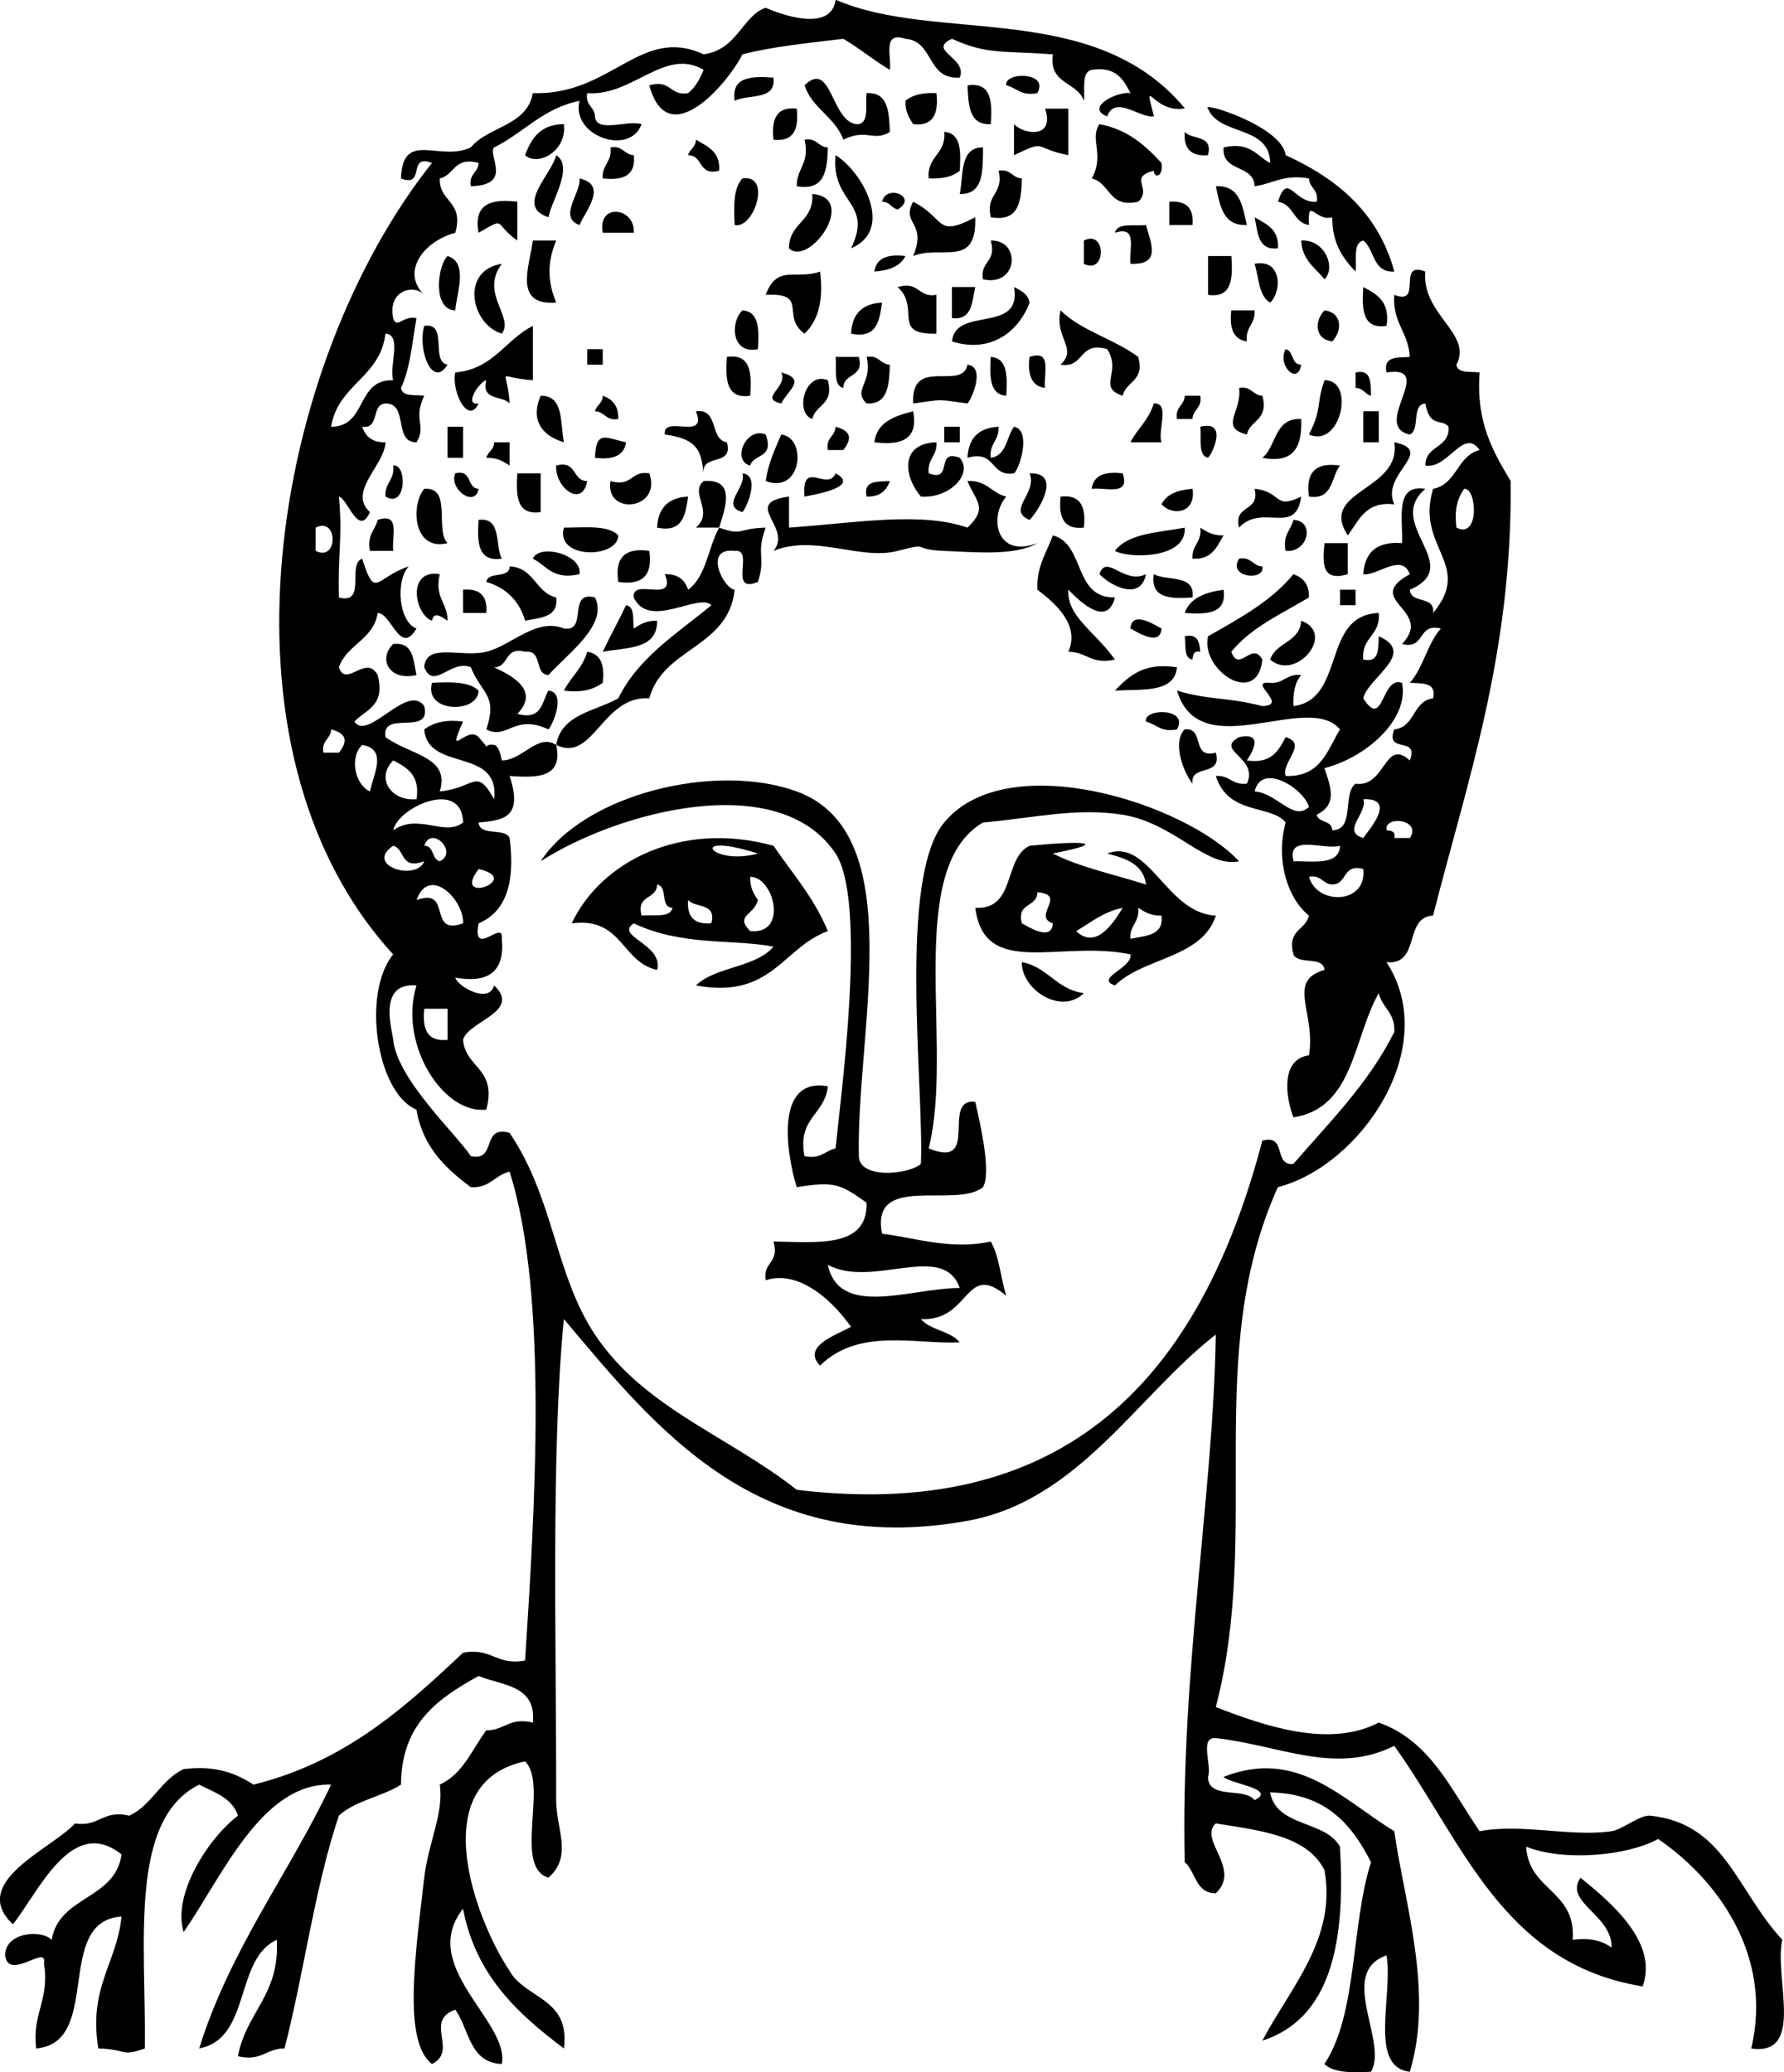 <?xml version="1.0"?>
<svg xmlns:rdf="http://www.w3.org/1999/02/22-rdf-syntax-ns#" xmlns="http://www.w3.org/2000/svg" xmlns:cc="http://web.resource.org/cc/" xmlns:xlink="http://www.w3.org/1999/xlink" xmlns:dc="http://purl.org/dc/elements/1.1/" xmlns:svg="http://www.w3.org/2000/svg" id="Layer_1" xml:space="preserve" viewBox="0 0 207.834 241.446" version="1.1" x="0px" y="0px" enable-background="new 0 0 207.834 241.446">
<path clip-rule="evenodd" d="m90.108 9.04c0.333 2.744-2.944 1.876-4.52 2.711-0.413-2.822 1.932-2.889 4.52-2.711z" fill-rule="evenodd"/>
<path clip-rule="evenodd" d="m93.725 9.945c3.245-3.186 3.099 4.69 6.329 4.52 1.226-0.279 0.75-2.264 0.903-3.617 2.543-0.132 2.608 2.215 2.714 4.52-1.909 1.202-2.672-0.446-5.425 0.905-0.948-2.658-3.626-3.597-4.51-6.328z" fill-rule="evenodd"/>
<path clip-rule="evenodd" d="m117.23 9.945c-0.289-1.597 5.064-1.614 3.615 0.903-1.88 0.384-2.39-0.619-3.61-0.903z" fill-rule="evenodd"/>
<path clip-rule="evenodd" d="m112.71 9.945c2.824-0.414 2.891 1.931 2.713 4.52-2.54 0.131-2.6-2.215-2.71-4.52z" fill-rule="evenodd"/>
<path clip-rule="evenodd" d="m109.1 10.848c0.253 2.364-0.331 3.889-2.714 3.617-0.478-0.728-0.942-1.468-0.902-2.713 0.79-0.702 2.03-0.972 3.61-0.904z" fill-rule="evenodd"/>
<path clip-rule="evenodd" d="m92.82 12.657c0.255 2.364-0.329 3.889-2.711 3.617-0.255-2.366 0.33-3.889 2.711-3.617z" fill-rule="evenodd"/>
<path clip-rule="evenodd" d="m121.75 12.657h2.711v5.425c-4.246-0.841-2.407-1.878-6.328 0v-3.617c1.15 1.223 4.78 1.739 3.62-1.808z" fill-rule="evenodd"/>
<path clip-rule="evenodd" d="m65.698 14.465c0.365 3.188-3.065 4.966-4.52 3.617 0.72-1.992 1.814-3.611 4.52-3.617z" fill-rule="evenodd"/>
<path clip-rule="evenodd" d="m128.08 14.465c3.305 0.612 5.344 2.493 7.233 4.52 0.253 1.616-0.856 1.856-0.905 0.903-3.044 0.818-0.105 2.024-1.809 3.617-3.497 0.786-3.216-2.207-5.423-2.711 1.57-2.691-0.29-4.588 0.91-6.329z" fill-rule="evenodd"/>
<path clip-rule="evenodd" d="m111.81 19.888c-0.806 0.703-2.041 0.973-3.617 0.905-0.236-2.647 2.045-2.778 1.809-5.425 1.98 0.134 1.94 2.279 1.81 4.52z" fill-rule="evenodd"/>
<path clip-rule="evenodd" d="m138.02 15.368c0.843 0.966 3.336 0.282 2.712 2.714-1.96 0.162-2.87-0.741-2.71-2.714z" fill-rule="evenodd"/>
<path clip-rule="evenodd" d="m81.068 16.273c1.323 0.786 2.865 1.353 2.712 3.615-2.466 0.66-1.82-1.795-3.617-1.806 0.172-0.733 0.907-0.901 0.905-1.809z" fill-rule="evenodd"/>
<path clip-rule="evenodd" d="m93.725 16.273c1.461-0.255 1.557 0.854 2.711 0.903-0.064 2.649-0.327 5.098-3.617 4.52-0.018-2.129 1.56-2.66 0.906-5.423z" fill-rule="evenodd"/>
<path clip-rule="evenodd" d="m71.124 17.177c1.458-0.255 1.555 0.854 2.711 0.905 0.272 2.381-1.253 2.966-3.617 2.711-0.115-1.621 1.108-1.906 0.906-3.616z" fill-rule="evenodd"/>
<path clip-rule="evenodd" d="m114.52 17.177c-0.017 2.694 0.086 5.508-2.711 5.425 0.46-2.253-0.03-5.454 2.71-5.425z" fill-rule="evenodd"/>
<path clip-rule="evenodd" d="m64.795 18.082c2.115 1.308-0.576 5.379-0.905 7.231-3.917-1.279 0.376-4.965 0.905-7.231z" fill-rule="evenodd"/>
<path clip-rule="evenodd" d="m116.33 19.888c1.461-0.253 1.558 0.854 2.714 0.905-0.064 2.649-0.329 5.096-3.617 4.52-0.65-2.764 1.56-2.658 0.91-5.425z" fill-rule="evenodd"/>
<path clip-rule="evenodd" d="m67.507 20.793c3.337 0.726 0.75 3.721 0 5.425-2.546-0.914 0.249-3.839 0-5.425z" fill-rule="evenodd"/>
<path clip-rule="evenodd" d="m86.492 20.793c3.488-0.529 1.315 5.954-0.903 5.425-0.12-2.229-0.138-4.357 0.903-5.425z" fill-rule="evenodd"/>
<path clip-rule="evenodd" d="m141.64 21.697c2.842-0.128 3.104 2.318 3.617 4.521-2.84 0.129-3.11-2.318-3.62-4.521z" fill-rule="evenodd"/>
<path clip-rule="evenodd" d="m94.628 22.602c5.423 0.438-0.382 8.564-2.711 6.329-0.002-3.017 2.94-3.087 2.711-6.329z" fill-rule="evenodd"/>
<path clip-rule="evenodd" d="m102.76 23.505c0.485-2.129 4.278-0.552 1.809 0.905-0.73-0.172-0.9-0.907-1.81-0.905z" fill-rule="evenodd"/>
<path clip-rule="evenodd" d="m60.273 23.505v4.52c-2.848-1.969-1.157-2.848-4.52-0.903-0.631-3.343 1.431-3.995 4.52-3.617z" fill-rule="evenodd"/>
<path clip-rule="evenodd" d="m106.38 23.505c3.872 1.984 2.564 4.248 7.234 1.809 0.205 6.026-3.946 3.167-7.234 4.52 1.67-3.984-1.45-3.704 0-6.329z" fill-rule="evenodd"/>
<path clip-rule="evenodd" d="m136.22 23.505c1.973-0.164 2.876 0.741 2.711 2.713h-2.711v-2.713z" fill-rule="evenodd"/>
<path clip-rule="evenodd" d="m73.835 27.122h-3.617c-0.625-3.568 3.808-2.959 3.617 0z" fill-rule="evenodd"/>
<path clip-rule="evenodd" d="m146.16 25.313c1.323 0.786 2.865 1.353 2.712 3.617-2.38 0.276-2.33-1.888-2.71-3.617z" fill-rule="evenodd"/>
<path clip-rule="evenodd" d="m129.89 27.122c0.28-1.226 2.265-0.75 3.617-0.903 0.582 2.202 1.825 4.65-1.809 4.52-0.21-1.603 0.91-4.528-1.81-3.617z" fill-rule="evenodd"/>
<path clip-rule="evenodd" d="m62.082 28.025h2.713c-1.041 2.534-1.041 4.702 0 7.233-5.005 0.373-3.142-4.113-2.713-7.233z" fill-rule="evenodd"/>
<path clip-rule="evenodd" d="m115.42 28.025c3.553-0.092 3.213 5.421-0.905 4.522-0.37-2.179 1.65-1.965 0.9-4.522z" fill-rule="evenodd"/>
<path clip-rule="evenodd" d="m126.27 28.025c2.638-1.329 2.638 4.042 0 2.713v-2.713z" fill-rule="evenodd"/>
<path clip-rule="evenodd" d="m151.59 28.025c2.796-0.151 4.064 3.182 2.711 4.522-1.06-1.357-2.61-2.211-2.71-4.522z" fill-rule="evenodd"/>
<path clip-rule="evenodd" d="m52.137 29.833c2.526 0.729 0.984 4.648 0.905 6.33-2.629-0.017-2.138-5.109-0.905-6.33z" fill-rule="evenodd"/>
<path clip-rule="evenodd" d="m105.48 29.833c-0.596 1.215-1.934 1.684-3.617 1.808 0.22-1.588 1.56-2.059 3.62-1.808z" fill-rule="evenodd"/>
<path clip-rule="evenodd" d="m140.74 29.833h2.714c0.178 2.588 0.111 4.936-2.714 4.521v-4.521z" fill-rule="evenodd"/>
<path clip-rule="evenodd" d="m58.465 30.738c-2.602 3.447 1.468 6.187 0 8.137-3.585-1.058-4.887-7.381 0-8.137z" fill-rule="evenodd"/>
<path clip-rule="evenodd" d="m146.16 30.738c3.132-0.635 3.243 3.169 1.809 4.52-1.34-0.765-1.31-2.909-1.81-4.52z" fill-rule="evenodd"/>
<path clip-rule="evenodd" d="m95.534 31.642c0.437 3.452-0.257 5.771-1.809 7.233-2.815-2.018 0.584-4.792-4.52-4.52 1.336-3.617 3.496-1.702 6.329-2.713z" fill-rule="evenodd"/>
<path clip-rule="evenodd" d="m104.57 33.45c2.557-0.747 2.343 1.275 4.521 0.905v4.52c-5.33 0.157-1.78-2.981-4.52-5.425z" fill-rule="evenodd"/>
<path clip-rule="evenodd" d="m110.9 33.45h2.714c-0.382 1.729-0.329 3.891-2.714 3.617v-3.617z" fill-rule="evenodd"/>
<path clip-rule="evenodd" d="m118.14 33.45c0.805 0.4 1.617 0.793 1.809 1.808-1.372 3.609-4.743 5.903-9.042 4.52 0.37-4.142 8.21-0.823 7.23-6.328z" fill-rule="evenodd"/>
<path clip-rule="evenodd" d="m158.82 33.45c1.585 0.826 3.143 1.682 2.713 4.52-2.82 0.414-2.89-1.931-2.71-4.52z" fill-rule="evenodd"/>
<path clip-rule="evenodd" d="m102.76 35.258c-0.31 2.1-0.584 4.237-3.615 3.617 0.115-2.301 1.315-3.507 3.615-3.617z" fill-rule="evenodd"/>
<path clip-rule="evenodd" d="m86.492 36.164c1.977 0.132 1.942 2.277 1.809 4.52-3.13 0.632-3.243-3.171-1.809-4.52z" fill-rule="evenodd"/>
<path clip-rule="evenodd" d="m123.56 36.164c2.419 2.402 6.291 3.352 9.04 5.423 0.775 2.885-1.423 2.796-1.809 4.521-3.016-0.965-0.057-2.744-1.808-5.425-3.377-0.968-2.576 2.245-5.424 1.808 2.04-1.955-0.75-3.083 0-6.327z" fill-rule="evenodd"/>
<path clip-rule="evenodd" d="m143.45 36.164h2.711c0.115 1.621-1.106 1.907-0.902 3.615-1.59-0.218-2.06-1.556-1.81-3.615z" fill-rule="evenodd"/>
<path clip-rule="evenodd" d="m154.3 36.164c2.096 0.251 2.079 2.413 0.905 3.615-2.09-0.252-2.08-2.416-0.9-3.615z" fill-rule="evenodd"/>
<path clip-rule="evenodd" d="m49.425 37.97c2.848-0.437 0.677 4.146 2.712 4.521-1.79 2.881-3.517-1.823-2.712-4.521z" fill-rule="evenodd"/>
<path clip-rule="evenodd" d="m59.37 47.012c-0.843-0.965-3.335-0.281-2.713-2.711-0.718 0.1-2.74 2.987-0.903 2.711-1.249 2.615-3.199-1.519-2.712-3.617 4.435-0.385 5.826-3.817 9.04-5.425v6.33c-4.466-0.283-2.996-1.753-2.712 2.712z" fill-rule="evenodd"/>
<path clip-rule="evenodd" d="m68.41 40.684h1.808v1.808h-1.808v-1.808z" fill-rule="evenodd"/>
<path clip-rule="evenodd" d="m149.78 40.684c0.98 0.223 0.612 1.797 1.809 1.808-0.39 2.502-2.85 0.045-1.81-1.808z" fill-rule="evenodd"/>
<path clip-rule="evenodd" d="m84.683 41.587c2.825-0.414 2.891 1.933 2.714 4.521-2.825 0.413-2.891-1.932-2.714-4.521z" fill-rule="evenodd"/>
<path clip-rule="evenodd" d="m97.342 41.587h2.712c0.659 2.468-1.797 1.819-1.809 3.617-1.222-0.28-0.746-2.265-0.899-3.617z" fill-rule="evenodd"/>
<path clip-rule="evenodd" d="m100.96 41.587c1.461-0.253 1.557 0.854 2.714 0.905-0.106 2.306-0.17 4.65-2.714 4.52-1.69-1.608 0.73-2.298 0-5.425z" fill-rule="evenodd"/>
<path clip-rule="evenodd" d="m115.42 41.587c1.977 0.134 1.941 2.279 1.809 4.521-1.97-0.133-1.94-2.278-1.81-4.521z" fill-rule="evenodd"/>
<path clip-rule="evenodd" d="m119.94 41.587c2.719-0.911 1.603 2.014 1.809 3.617-1.59-0.218-2.06-1.556-1.81-3.617z" fill-rule="evenodd"/>
<path clip-rule="evenodd" d="m112.71 42.492c2.116 0.231 0.521 3.972 0 4.52-3.605-0.497-2.722-0.497-6.329 0-0.28-5.578 5.71-1.389 6.33-4.52z" fill-rule="evenodd"/>
<path clip-rule="evenodd" d="m91.014 43.395c3.025 0.816 0.788 2.022 0 3.617-2.708-0.595 0.863-1.933 0-3.617z" fill-rule="evenodd"/>
<path clip-rule="evenodd" d="m157.92 43.395c1.93-0.421 1.722 1.292 1.809 2.713-0.733-0.172-0.901-0.909-1.809-0.905v-1.808z" fill-rule="evenodd"/>
<path clip-rule="evenodd" d="m96.437 44.3c0.775 2.883-1.423 2.794-1.808 4.52-2.075-0.71-0.879-5.597 1.808-4.52z" fill-rule="evenodd"/>
<path clip-rule="evenodd" d="m154.3 44.3c3.623-0.076 1.928 7.966-1.808 6.328 1.59-3.14 0.79-3.433 1.81-6.328z" fill-rule="evenodd"/>
<path clip-rule="evenodd" d="m144.35 45.204c1.46-0.255 1.557 0.854 2.711 0.905 0.777 2.884-1.423 2.795-1.806 4.52-3.27-0.822-0.54-2.669-0.9-5.425z" fill-rule="evenodd"/>
<path clip-rule="evenodd" d="m62.987 46.108c2.742-0.03 2.252 3.171 2.711 5.423-2.836-0.834-3.843-2.849-2.711-5.423z" fill-rule="evenodd"/>
<path clip-rule="evenodd" d="m70.218 46.108c1.113 0.393 1.857 1.157 1.809 2.712-1.461 0.255-1.557-0.854-2.712-0.905 0.172-0.731 0.907-0.901 0.903-1.807z" fill-rule="evenodd"/>
<path clip-rule="evenodd" d="m138.02 46.108h1.809c0.255 1.459-0.854 1.555-0.905 2.712h-1.808c-0.24-1.461 0.87-1.557 0.91-2.712z" fill-rule="evenodd"/>
<path clip-rule="evenodd" d="m134.41 47.012c1.961-0.153 0.41 3.207 0.905 4.52h-3.617c0.81-1.599 2.18-2.64 2.71-4.52z" fill-rule="evenodd"/>
<path clip-rule="evenodd" d="m81.068 47.915c2.751-0.34 1.535 3.288 3.615 3.617 0.796 2.904-2.979 1.24-2.711 3.617-0.296-2.428-0.531-4.006-4.52-4.52-0.289-2.399 5.064 0.844 3.616-2.714z" fill-rule="evenodd"/>
<path clip-rule="evenodd" d="m106.38 47.915c0.632 3.345-1.43 3.995-4.52 3.617 0.31-2.4 2.38-3.052 4.52-3.617z" fill-rule="evenodd"/>
<path clip-rule="evenodd" d="m158.82 47.915h1.809v3.617h-1.809v-3.617z" fill-rule="evenodd"/>
<path clip-rule="evenodd" d="m151.59 48.82c0.119 3.133-0.778 5.248-4.522 4.52 1.67-1.34 1.35-4.673 4.52-4.52z" fill-rule="evenodd"/>
<path clip-rule="evenodd" d="m52.137 49.724h1.808v3.617h-1.808v-3.617z" fill-rule="evenodd"/>
<path clip-rule="evenodd" d="m97.342 49.724c1.878 0.506 1.914 1.411 0.903 2.713h-1.809c-0.254-1.461 0.855-1.557 0.906-2.713z" fill-rule="evenodd"/>
<path clip-rule="evenodd" d="m110 49.724h1.809v1.808h-1.809v-1.808z" fill-rule="evenodd"/>
<path clip-rule="evenodd" d="m139.83 49.724c3.158-0.809 1.544 2.949 0.903 3.617-1.22-0.28-0.74-2.265-0.9-3.617z" fill-rule="evenodd"/>
<path clip-rule="evenodd" d="m72.932 51.532c-0.219 1.591-1.557 2.062-3.617 1.809 0.11-3.349 1.315-2.276 3.617-1.809z" fill-rule="evenodd"/>
<path clip-rule="evenodd" d="m89.205 50.628c1.036 2.844-1.421 2.196-1.808 3.617-2.2-0.568-0.48-4.569 1.808-3.617z" fill-rule="evenodd"/>
<path clip-rule="evenodd" d="m91.014 50.628c3.04 0.355 2.422 7.003-1.809 5.423 0.297-2.112 1.087-3.733 1.809-5.423z" fill-rule="evenodd"/>
<path clip-rule="evenodd" d="m57.562 51.532h1.809v2.713c-0.728-0.48-1.468-0.945-2.713-0.905 0.171-0.731 0.907-0.901 0.904-1.808z" fill-rule="evenodd"/>
<path clip-rule="evenodd" d="m109.1 51.532c0.113 1.622-1.107 1.907-0.905 3.617 2.926 1.117 0.691-2.925 3.617-1.808 1.631 1.895-1.243 4.769-4.521 4.52-1.97-2.274-2.54-6.193 1.8-6.329z" fill-rule="evenodd"/>
<path clip-rule="evenodd" d="m162.44 51.532c4.923 1.051-1.678 3.671 0 7.233-3.404-0.391-4.117 1.909-5.425 3.617-3.46-5.293 6.27-5.149 5.42-10.85z" fill-rule="evenodd"/>
<path clip-rule="evenodd" d="m45.808 54.245c1.597-0.289 1.614 5.064-0.903 3.615-0.115-1.621 1.105-1.906 0.903-3.615z" fill-rule="evenodd"/>
<path clip-rule="evenodd" d="m64.795 54.245c2.466-0.659 1.82 1.795 3.615 1.807-0.561 3.175-3.777 0.806-3.615-1.807z" fill-rule="evenodd"/>
<path clip-rule="evenodd" d="m156.11 54.245c-1.067 1.342-0.782 4.038-3.616 3.615-0.42-2.829 0.79-4.034 3.62-3.615z" fill-rule="evenodd"/>
<path clip-rule="evenodd" d="m53.042 55.148c2.003-0.499 1.287 1.727 2.712 1.809-0.367 2.251-3.506 0.053-2.712-1.809z" fill-rule="evenodd"/>
<path clip-rule="evenodd" d="m60.273 55.148h2.713v4.52c-2.824 0.415-2.89-1.931-2.713-4.52z" fill-rule="evenodd"/>
<path clip-rule="evenodd" d="m75.644 55.148c1.519 4.292-5.204 4.985-4.52 0.903 2.554 0.749 2.341-1.273 4.52-0.903z" fill-rule="evenodd"/>
<path clip-rule="evenodd" d="m86.492 55.148c2.116 0.232 0.521 3.972 0 4.52-2.65-0.765 0.54-2.91 0-4.52z" fill-rule="evenodd"/>
<path clip-rule="evenodd" d="m97.342 55.148c2.914 1.55-2.266 2.453-3.617 2.712-0.382-4.482 2.708-0.51 3.617-2.712z" fill-rule="evenodd"/>
<path clip-rule="evenodd" d="m119.94 55.148c4.002-0.115 0.807 4.707 0 5.425-2.74-1.114 0.98-3.11 0-5.425z" fill-rule="evenodd"/>
<path clip-rule="evenodd" d="m130.79 55.148c0.913 2.719-2.014 1.603-3.614 1.809 0.21-1.591 1.55-2.061 3.61-1.809z" fill-rule="evenodd"/>
<path clip-rule="evenodd" d="m83.78 61.477h-2.712c2.2-1.901-0.801-4.02 0.903-5.425 3.884-0.31 2.448 3.295 1.809 5.425z" fill-rule="evenodd"/>
<path clip-rule="evenodd" d="m103.67 56.052c-0.395 1.113-1.157 1.857-2.714 1.809-0.42-1.93 1.29-1.722 2.71-1.809z" fill-rule="evenodd"/>
<path clip-rule="evenodd" d="m49.425 56.957c3.286-0.272 1.208 4.82 2.712 6.328-4.022 0.994-4.309-4.465-2.712-6.328z" fill-rule="evenodd"/>
<path clip-rule="evenodd" d="m138.93 56.957c0.424 2.815-2.272 3.231-3.614 1.808 0.59-1.213 1.92-1.683 3.61-1.808z" fill-rule="evenodd"/>
<path clip-rule="evenodd" d="m144.35 61.477c-0.673-2.784 2.48-1.737 1.808-4.52 3.201 0.302 2.223 2.486 5.426 0.903-0.62 4.658-4.54 0.72-7.24 3.617z" fill-rule="evenodd"/>
<path clip-rule="evenodd" d="m80.164 57.86c-0.312 2.099-0.584 4.238-3.617 3.617 0.111-2.3 1.317-3.505 3.617-3.617z" fill-rule="evenodd"/>
<path clip-rule="evenodd" d="m123.56 57.86c2.381-0.272 2.967 1.252 2.712 3.617-2.38 0.272-2.97-1.251-2.71-3.617z" fill-rule="evenodd"/>
<path clip-rule="evenodd" d="m44 60.574c2.719-0.913 1.602 2.014 1.808 3.615h-2.711c-0.384-1.89 0.619-2.393 0.903-3.615z" fill-rule="evenodd"/>
<path clip-rule="evenodd" d="m55.753 60.574c2.744-0.333 1.876 2.944 2.711 4.52-2.822 0.413-2.888-1.931-2.711-4.52z" fill-rule="evenodd"/>
<path clip-rule="evenodd" d="m150.68 60.574c2.568 0.107 1.738 3.855-0.903 3.615-0.38-1.89 0.62-2.393 0.9-3.615z" fill-rule="evenodd"/>
<path clip-rule="evenodd" d="m65.698 61.477c2.402 0.009 5.163-0.342 6.329 0.905-0.042 2.727-7.385 2.802-6.329-0.905z" fill-rule="evenodd"/>
<path clip-rule="evenodd" d="m138.02 61.477c0.228 3.713-6.6 3.588-8.137 2.711 1.55-2.069 5.1-2.137 8.14-2.711z" fill-rule="evenodd"/>
<path clip-rule="evenodd" d="m139.83 61.477c0.728 0.478 1.469 0.943 2.712 0.905-0.786 1.323-1.354 2.865-3.617 2.712-0.1-1.622 1.12-1.907 0.91-3.617z" fill-rule="evenodd"/>
<path clip-rule="evenodd" d="m124.46 68.71c-0.194 3.135 3.169 4.92 5.425 8.137-2.762 0.652-3.295-0.924-5.425-0.905 1.342-2.95-1.247-5.48-3.616-7.231-0.091-2.804 1.105-4.32 1.808-6.329 3.815 1.005 2.332 7.311 7.233 7.231-0.91 3.6-4.17 0.39-5.42-0.903z" fill-rule="evenodd"/>
<path clip-rule="evenodd" d="m154.3 63.285h2.712v3.617c-3.02 0.907-2.96-1.255-2.71-3.617z" fill-rule="evenodd"/>
<path clip-rule="evenodd" d="m62.082 65.094c0.701-1.792 5.828-0.488 5.425 1.808-3.128 0.716-3.818-1.006-5.425-1.808z" fill-rule="evenodd"/>
<path clip-rule="evenodd" d="m75.644 64.188c0.419 2.831-0.786 4.036-3.617 3.617-0.42-2.83 0.786-4.036 3.617-3.617z" fill-rule="evenodd"/>
<path clip-rule="evenodd" d="m144.35 65.094c1.46-0.255 1.557 0.854 2.711 0.903 0.36 1.755-4.11 1.321-2.71-0.903z" fill-rule="evenodd"/>
<path clip-rule="evenodd" d="m59.37 65.997c2.885 0.128 2.989 3.038 5.425 3.616 0.274 2.385-1.888 2.332-3.617 2.712-0.689-2.324-2.196-3.83-4.521-4.52 0.205-1.302 2.7-0.315 2.713-1.808z" fill-rule="evenodd"/>
<path clip-rule="evenodd" d="m128.08 66.902c0.831-2.464 2.826 1.262 5.425 0-0.63 3.25-4.24 1.272-5.42 0z" fill-rule="evenodd"/>
<path clip-rule="evenodd" d="m51.233 66.902c-0.654 2.763 0.924 3.295 0.903 5.423-0.805-0.556-1.618-1.092-1.809 0-2.036-0.72-2.981-6.06 0.906-5.423z" fill-rule="evenodd"/>
<path clip-rule="evenodd" d="m138.93 69.613c-2.589 0.178-4.934 0.114-4.52-2.711 1.57 0.835 4.85-0.03 4.52 2.711z" fill-rule="evenodd"/>
<path clip-rule="evenodd" d="m150.68 66.902c1.113 0.395 1.857 1.157 1.809 2.711-3.205 1.918-6.756 3.492-9.04 6.329 0.888 2.534 2.411-1.312 3.614 0.905-0.562 5.618-7.233 1.289-6.328-2.713 3.66-2.072 7.37-4.092 9.95-7.232z" fill-rule="evenodd"/>
<path clip-rule="evenodd" d="m53.945 68.71c1.973-0.165 2.876 0.739 2.712 2.711h-2.712v-2.711z" fill-rule="evenodd"/>
<path clip-rule="evenodd" d="m142.54 68.71c0.414 2.825-1.932 2.889-4.521 2.711 0.63-1.785 2.42-2.408 4.52-2.711z" fill-rule="evenodd"/>
<path clip-rule="evenodd" d="m156.11 68.71h1.809v1.808h-1.809v-1.808z" fill-rule="evenodd"/>
<path clip-rule="evenodd" d="m54.85 77.75c-2.317-0.98-4.31 2.748-5.425 0 0.189-2.935 4.314-1.096 7.232-1.808 2.887-0.705 5.829-4.023 9.042-2.711 2.857 0.446 0.334-4.486 3.617-3.617 1.589 3.213-3.303 6.642-5.425 9.042-1.708-0.1-0.627-2.989-2.712-2.713-2.468-0.658-1.819 1.797-3.617 1.808 1.914 0.909 5.416 2.614 2.712 5.425 2.898 0.788 2.829-1.391 3.617-2.711 2.116 0.23 0.521 3.972 0 4.52-4.02-1.882-4.785 1.294-7.233 0 1.329-4.054-0.5-4.039-1.808-7.235z" fill-rule="evenodd"/>
<path clip-rule="evenodd" d="m72.932 70.519c1.058 0.146 0.762 1.648 0.903 2.712 0.728-0.479 1.468-0.943 2.712-0.905 0.07 3.386-3.545 3.086-6.329 3.617 0.866-1.847 1.848-3.578 2.714-5.424z" fill-rule="evenodd"/>
<path clip-rule="evenodd" d="m131.7 73.23c0.137-2.249 3.062-0.265 3.617 0-0.14 2.249-3.07 0.265-3.62 0z" fill-rule="evenodd"/>
<path clip-rule="evenodd" d="m151.59 72.325c4.119 1.483-0.633 7.143-3.617 4.522 0.67-2.046 3.45-1.978 3.62-4.522z" fill-rule="evenodd"/>
<path clip-rule="evenodd" d="m138.02 74.134c1.539-0.333 1.707 0.707 1.809 1.808-0.769-0.167-0.852 0.354-0.905 0.905-1.05-0.145-0.75-1.648-0.9-2.713z" fill-rule="evenodd"/>
<path clip-rule="evenodd" d="m45.808 75.039c2.385-0.276 2.332 1.888 2.712 3.617-3.235 0.738-4.488-1.926-2.712-3.617z" fill-rule="evenodd"/>
<path clip-rule="evenodd" d="m68.41 75.942c1.591 0.219 2.062 1.557 1.808 3.617-1.049 0.76-2.422 1.192-4.52 0.905 0.813-1.599 2.183-2.64 2.712-4.522z" fill-rule="evenodd"/>
<path clip-rule="evenodd" d="m137.12 77.75c-0.282 3.033-4.095 2.534-7.232 2.714 1.63-1.682 3.31-3.315 7.23-2.714z" fill-rule="evenodd"/>
<path clip-rule="evenodd" d="m55.753 80.464c-0.04 2.719-6.417 2.625-5.425-0.905 2.23-0.12 4.358-0.137 5.425 0.905z" fill-rule="evenodd"/>
<path clip-rule="evenodd" d="m133.5 84.079c-0.289-1.595 5.064-1.614 3.615 0.905-1.89 0.381-2.39-0.62-3.62-0.905z" fill-rule="evenodd"/>
<path clip-rule="evenodd" d="m138.02 84.984c2.378-0.269 0.711 3.507 3.617 2.711 0.796 2.904-2.979 1.24-2.714 3.617-1.16-1.487-2.34-4.905-0.91-6.328z" fill-rule="evenodd"/>
<path clip-rule="evenodd" d="m100.05 134.71c0.072 2.751 5.911 2.118 7.233 0.903 0.376-9.023-2.698-33.253 2.712-39.78 7.385-8.91 28.084-2.226 34.355 4.52-3.854 0.814-7.512-4.454-13.562-5.423-5.435-0.873-10.562 0.419-16.273 0.903-9.291 5.476-3.315 26.217-6.328 37.972 6.14 2.522 1.348-5.884 5.426-5.425 0.661 2.827 1.872 8.316 0.902 9.945-3.151 2.575-13.176-1.726-11.753 5.425 3.562 0.395 7.975 1.95 12.658 0.903 1.002 1.712 1.153 4.272 1.809 6.33-4.849-4.108-4.144 2.999-9.945 2.712 1.105 1.306 3.451 1.371 4.521 2.711-5.072 0.259-11.753-1.763-16.273 2.714-2.13-2.235 1.778-3.535 3.617-4.521-2.819-3.949-6.614-6.546-9.945-5.424-0.37-2.179 1.652-1.965 0.903-4.521 5.221 0.098 11.001 0.756 10.848-4.521-3.014-2.12-3.624-2.535-8.137-1.808-1.122-3.593-2.721-12.89 3.617-11.752-0.3 3.314-3.583 3.648-2.711 8.137 1.89 0.382 2.394-0.62 3.617-0.905 0.61-6.112 3.702-28.784 0-34.355-6.589-9.913-25.334-4.905-34.355 0.903 5.157-7.878 20.455-11.564 29.833-8.137 13.276 4.855 6.913 27.947 7.236 42.497zm11.76 15.37c-1.928-5.499-10.165 0.121-15.371-2.712 1.358 6.31 9.841 2.66 15.371 2.71z" fill-rule="evenodd"/>
<path clip-rule="evenodd" d="m119.04 112.1c3.05 0.565 4.022 3.208 7.231 3.617-2.69 2.63-7.31-0.47-7.23-3.62z" fill-rule="evenodd"/>
<path clip-rule="evenodd" d="m134.41 13.56c-1.584 0.25-4.511-2.545-5.425 0-2.642-1.009 1.15-2.938 2.713-2.712-0.825-1.585-1.682-3.14-4.52-2.711-1.229 0.28-0.75 2.262-0.905 3.615-0.758-2.256-4.125-1.903-3.617-5.423-6.088-0.444-7.613 0.055-11.753-1.808-2.987 1.355 1.88 2.211 0.905 4.52-3.88 0.263-2.973-4.261-6.328-4.52-2.72-0.911-1.603 2.014-1.809 3.617-1.899-1.115-3.526-2.504-5.425-3.617-4.029 0.491-8.152 0.888-11.753 1.808-1.655 3.33-8.687 11.627-10.848 3.617 2.555-0.749 2.341 1.273 4.52 0.903 0.844-0.663 1.37-1.644 1.808-2.711-4.516-2.678-8.297 3.131-13.562 2.711-0.255 1.461 0.854 1.557 0.905 2.712 0.112 1.997 3.834 0.383 5.423 0.905-1.321 3.751-8.224 1.423-7.231-2.713-4.263 0.862-6.514 3.734-9.945 5.425-0.824 0.854 2.298 4.399-2.711 4.52-0.255-1.459 0.854-1.557 0.903-2.712-2.884-0.774-2.797 1.423-4.52 1.809-0.095 2.806 2.844 2.579 1.808 6.328-3.779 1.013-6.341 4.618-3.617 7.233-1.251-1.334-4.301-0.468-3.617 2.712 0.395 1.341 1.157-0.357 2.712 0-0.499 2.815-0.737 5.892-1.807 8.137 0.146 1.06 1.648 0.763 2.711 0.905-1.351 2.751 0.297 3.515-0.905 5.423-2.74 0.028-0.875-4.548-3.615-4.52-1.708 0.1-0.627 2.989-2.713 2.712 0.395 1.113 1.158 1.857 2.713 1.808-0.085 2.68-4.44 5.737-1.808 8.137-1.347 2.98-2.553-1.536-3.617-1.808 0.455 4.837-0.144 6.494 0 11.753 3.276 0.866 0.918-3.902 2.711-4.52 1.555 4.869 1.5 2.19 5.425 0.903-1.57 1.678-1.166 6.479 0.903 7.233-1.899 3.267-2.916-1.801-4.52-1.809-0.488 3.129-3.592 3.64-4.52 6.328 0.822 2.474 3.167-1.604 4.52 0.905 0.928 3.64-1.408 4.016-2.712 5.423 1.548 2.362 6.192-4.565 8.137-1.807 0.879 3.59-5.053 0.371-4.52 3.615 2.956 2.141 7.574 2.264 6.329 6.329 4.144-0.399 4.214-2.882 6.328 0.905 0.707-6.132-7.732-3.118-8.137-8.137 1.049-0.76 2.424-1.192 4.52-0.905-2.097 4.69 0.493 0.344 1.809 1.808 1.769 1.971 0.209 0.677 1.808 0.905 0.629 0.089 0.901 1.809 0.903 1.809 2.428-0.002 4.151-3.19 6.33-1.809 0.828 3.842-2.167 3.86-5.425 3.617 1.572 4.822-0.622 5.167-3.617 5.423 0.136 1.672 3.061 0.556 3.617 1.809 0.68 5.202-0.429 8.613-3.617 9.945-0.796 4.212 2.98-0.61 2.711 1.808 0.354 3.668-1.402 5.227-5.423 4.52 0.293 1.042 3.944 3.112 4.52 0.905 3.269 3.037-3.018 4.163-3.617 6.329 0.271 3.345 3.979 3.252 2.712 8.137-4.991 0.614-10.261-7.621-8.137-14.465-4.584-0.393-2.825 5.187-2.712 6.329 0.463 4.646 7.434 11.067 9.042 13.562 3.087 0.679 1.147-3.674 4.52-2.714 5.194 7.689 5.27 16.476 9.945 23.507 5.684 8.549 15.563 11.816 23.505 18.082 33.331 4.034 47.583-15.425 54.245-40.684 2.906-0.795 1.24 2.98 3.617 2.712 4.186-4.856 8.741-9.341 11.753-15.37 0.141-2.249-1.419-2.799-1.808-4.52-2.979 5.159-2.874 13.399-9.945 14.465-0.913-2.366-1.516-6.762 1.809-7.232 0.845-4.932-2.68-8.658 1.808-9.944-0.136-1.672-3.061-0.556-3.616-1.809-0.774-2.885 1.423-2.797 1.809-4.52-2.555-2.048-3.896-6.593-2.712-10.85-1.728-2.143-6.659-0.775-8.137-5.423 1.621-0.115 1.906 1.105 3.617 0.903 1.443-3.056-3.838-3.857-0.905-5.425 3.008-0.622 1.457 1.869 0.905 2.714 2.838 0.429 3.693-1.128 4.52-2.714 2.649 0.768-0.54 2.912 0 4.522 4.074 0.157 4.854-2.982 6.328-5.425-3.77-4.516-16.341 4.363-18.986-4.52 3.773 1.143 5.688 0.708 9.944 1.808 3.203-0.102-1.92-2.989 0.905-2.713 1.621 0.115 1.907-1.107 3.617-0.903-0.703 0.803-0.974 2.041-0.905 3.617 6.136-0.797 3.236-10.627 9.945-10.85 0.236 2.647-2.045 2.778-1.809 5.425 1.929 0.421 1.724-1.292 1.809-2.713 4.512 1.963-1.272 4.809-1.809 7.233 2.405 3.77 2.067-2.651 4.521-1.809 0.841 4.242-4.104 8.664-9.042 9.945 0.836 2.453 1.437 4.261-0.902 5.425 0.223 0.981 1.797 0.612 1.808 1.809 2.693-0.019 1.158-4.265 2.712-5.425 3.522 0.493 3.359-5.414 6.328-2.711 1.117-2.927-2.925-0.692-1.809-3.617 2.455-0.259 2.117-3.309 4.521-3.617 0.423-1.93-1.291-1.722-2.712-1.809 1.568-1.746 2.047-4.582 3.617-6.328-2.784-0.673-1.738 2.481-4.521 1.808 3.813-4.014-4.689-5.064 0.903-8.137-0.912-2.545-3.84 0.25-5.425 0 0.17-2.543 1.574-3.853 4.521-3.617 0.121-2.891-0.892-6.918 2.712-6.328-4.853 4.117 4.75 8.936-1.809 11.753 0.101 1.708 2.989 0.627 2.712 2.711 4.739-5.699-2.082-7.602 0-14.465 2.785-0.531 2.775-3.855 5.425-4.52-1.886-2.693-3.683 2.273-6.328 1.808-0.004-2.415 2.857-1.965 2.712-4.521-0.812-1.022-2.183 0.217-2.712-2.712-1.673 0.136-0.556 3.062-1.809 3.617-4.584-1 3.224-8.122-2.712-7.233-0.423-1.929 1.291-1.721 2.712-1.808-0.138-2.874-2.05-3.978-1.809-7.232 3.439 1.329 0.178-4.042 3.617-2.713-0.471 4.992 5.584 7.258 3.616 10.85 0.146 1.058 1.648 0.762 2.712 0.903-0.442 5.867 1.595 9.255 3.617 12.657 0.2 20.09-5.01 34.773-9.042 50.63-3.46 0.155-1.419 5.812-5.424 5.423 6.457 9.932-3.024 23.729-12.658 26.219-8.804 19.546-1.865 40.141-7.231 60.575 5.603 2.169 13.197 4.828 18.985 1.807 6.02 2.118 8.43 7.846 11.753 12.658 4.974-0.936 10.516 0.693 15.37 0 1.249-0.18 3.307-1.937 4.521-1.809 8.662 0.919 9.97 8.589 15.37 14.466-0.996 4.429 2.717 13.567-3.617 12.656 2.599-10.971-4.115-19.82-10.85-24.41-3.496 1.95-10.925 2.66-15.369 0.905 0.278 5.146 5.818 5.028 5.424 10.849 2.098-0.289 3.471 0.146 4.521 0.902 0.097-3.83-5.601-5.268-3.616-8.137 3.43 2.778 9.121 7.512 7.233 12.659-16.354-2.634-20.996-16.979-28.933-28.027-6.891 3.443-13.339-0.081-20.793-0.904-1.961-0.151-0.41 3.206-0.905 4.521 0.019 2.692 4.265 1.158 5.425 2.712 2.672-1.308-2.815-1.901-3.616-2.712 8.605-3.388 13.81 2.607 19.89 6.328 1.168 8.262 4.63 18.759 1.809 28.027-4.858-0.567-1.918-8.933-2.712-13.562-5.776 2.035 0.242 10.104-1.808 13.562-2.23 0.118-4.355 0.136-5.426-0.905 3.861-5.784 3.088-16.198 5.426-23.507-2.229-4.401-5.252-8.009-11.754-8.137 0.747 4.075 6.433 3.212 8.137 6.33 0.681 11.227-1.073 20.022-9.042 22.602 3.158-6.043 8.721-11.896 7.233-19.89-2.023-4.005-7.454-4.6-12.656-5.426-2.082 1.867 3.054 5.299 0 8.137-2.405-0.006-2.308-2.515-3.617-3.616-0.518-21.952 3.358-43.182 3.617-61.478-9.135 7.079-15.99 19.365-28.932 21.699-24.331 4.386-36.2-10.671-47.012-23.507-1.53 15.374-0.86 38.546-0.903 56.054-0.009 3.346 1.982 6.515-0.905 9.039-4.124-1.3 0.007-10.855-2.712-13.56-11.626 2.468-5.975 18.139-1.808 24.41 1.836 3.286 7.11 3.135 6.328 9.04-5.327-4.016-10.244-8.441-11.753-16.273-5.291 6.71 5.478 13.155 4.52 18.082-3.783-0.135-3.781-4.054-5.423-6.328-3.7 1.312 0.401 4.805-2.713 6.328-3.482-2.635-1.873-13.173-0.903-21.699 0.456-4.002 2.311-7.558 1.809-10.848 2.691-1.227 3.753-4.082 5.423-6.328 2.131 0.021 2.662-1.558 5.425-0.905 0.435-4.353-3.537-4.297-6.328-5.424-4.648 2.583-8.981 5.484-9.04 12.657-2.205 1.413-5.365 1.869-7.233 3.616-2.808 8.343-4.048 18.252-6.329 27.122-2.129-0.019-2.662 1.557-5.425 0.905 0.922-5.105 4.909-7.146 4.52-13.562-4.966 2.266-2.954 11.511-9.04 12.656 3.662-11.706 10.44-20.298 15.368-30.738-8.091-0.25-12.725 10.774-17.177 17.179-1.354-4.39 2.888-10.96 6.329-13.562-0.66-2.054-2.721-2.704-4.52-3.616-8.256 4.101-6.175 18.535-6.329 30.738-2.848 1.015-2.048 0.081-5.425 0-1.155-7.181 2.162-9.893 2.711-15.368-7.923 0.514-2.167 14.709-9.945 15.368-0.508-4.125 1.602-5.629 0.905-9.945 0.437-2.271-4.146 2.181-4.52-0.903-0.028-2.672 4.185-3.061 5.423-1.808 0.866-5.163 7.398-4.656 8.137-9.945-5.799-4.641-9.669 4.39-12.657 8.137-5.227-4.934 4.604-8.821 7.234-11.754 2.853 0.442 3.191-1.629 6.328-0.903 2.668-1.249 3.66-4.176 6.328-5.425 3.777-0.463 6.126 0.505 8.137 1.809 10.625-2.635 17.583-8.937 24.41-15.37 3.352-0.641 3.879 1.546 7.233 0.905 1.094-17.069 2.78-42.559-1.808-56.959-1.722 0.389-2.271 1.948-4.52 1.809-2.925-2.198-5.589-4.656-6.33-9.04-4.632-1.903-6.402-13.558-2.712-18.082-21.967-24.013-13.989-68.909 4.52-92.217-2.925-1.117-0.689 2.925-3.615 1.809 0.198-5.737 4.527-1.888 8.137-3.617 2.039-2.481 6.553-2.487 7.231-6.329 9.163 0.314 12.542-7.929 19.89-4.52 3.946-0.518 4.531-4.512 7.233-5.425-0.017-0.014 7.536 3.481 8.158-0.931 11.82 5.132 30.102-0.078 40.683 12.657-3.77 0.657-4.92-4.184-3.61 0.903zm-95.835 36.164c4.222 0.002 2.874-5.565 7.233-5.423-0.52-1.591 1.092-5.312-0.903-5.425-0.605 5.12-5.54 5.91-6.33 10.848zm131.1 11.753c2.729 1.395 2.378-4.679 0.903-4.52-0.76 1.049-1.19 2.424-0.9 4.52zm-132.9 2.711c2.636 1.33 2.636-4.04 0-2.711v2.711zm0.903 23.507h1.809c1.011-1.302 0.975-2.205-0.905-2.711-0.05 1.154-1.158 1.252-0.904 2.711zm5.426 4.52c0.391-2.011 2.077-4.902-0.905-5.423-1.543 1.459-0.828 4.66 0.905 5.423zm5.423 0.906c0.429-2.84-1.126-3.694-2.712-4.52-2.101 2.086-0.223 4.81 2.712 4.52zm97.64-0.906c2.635 0.191 4.484 3.547 6.329 1.808-0.62-2.17-5.53-5.249-6.33-1.808zm-100.35 4.522c2.908-2.045 5.994 0.793 8.137-0.905-0.165-5.219-7.659-1.712-8.137 0.905zm113.01 0.904c0.54-0.854 4.024-4.658 0-4.52 0.54 1.609-2.65 3.754 0 4.52zm3.62 0h1.809c1.406-2.225-3.07-2.659-2.712-0.903 0.54 0.05 1.06 0.133 0.9 0.903zm-111.21 2.709c2.203-1.047-1.009-4.257-1.809-1.807 1.195 0.012 0.826 1.587 1.809 1.807zm-1.808 0c-2.844 1.036-2.197-1.419-3.617-1.807-3.424 2.297 2.684 4.207 3.617 1.807zm101.26 0c2.397-0.013 5.323 0.502 5.425-1.807-1.86 0.549-6.27-1.456-5.42 1.807zm-94.927 0.91c-3.273 4.27 5.293 1.2 0 0zm99.447 1.8c-1.156-0.051-1.253-1.158-2.713-0.905 0.906 3.353 6.775 3.249 6.328-0.903-2.47-0.66-1.82 1.79-3.62 1.8zm-106.68 1.81c4.248-1.535 1.179 4.246 5.425 2.711 0.072-2.86-3.999-6.77-5.425-2.71zm3.617 16.28v-3.617h-2.712c-0.255 2.37 0.331 3.89 2.712 3.62z" fill-rule="evenodd"/>
<path clip-rule="evenodd" d="m83.78 61.477c2.848 1.013 2.046 0.081 5.425 0-1.19 3.242 0.061 3.312-0.905 6.328-3.559 1.449-0.314-3.904-2.712-3.617-3.724-0.437-1.287 4.412 0 4.522-0.724 6.81-8.35 6.717-9.945 12.657-5.459-0.388-6.548 7.575-10.849 5.425 0.618-3.602 4.531-3.906 7.232-5.425 2.394-4.839 6.895-7.57 10.85-10.849-1.485-1.51-7.289 2.908-9.042-0.905-0.287-2.397 5.064 0.847 3.617-2.711 1.546-0.04 2.341 0.673 2.712 1.809 2.111-1.507 2.323-4.912 3.617-7.234z" fill-rule="evenodd"/>
<path clip-rule="evenodd" d="m140.74 12.657c-1.104-0.934 8.594 1.984 9.042 5.425 5.998 2.74 10.786 6.693 12.656 13.56-2.551 0.142-2.266-2.555-3.616-3.617-1.227 0.28-0.75 2.264-0.903 3.617-1.469-1.546-2.736-3.29-2.712-6.328-1.973 0.576-2.878-2.562-2.713 0.905-1.843-0.266-1.772-2.447-3.617-2.713 1.164-3.622 1.871 0.25 4.522 0 0.253-1.458-0.856-1.557-0.905-2.711-2.935-0.523-4.207 0.616-6.329 0.903-0.107-2.604-3.854-1.568-3.616-4.52 3.127-0.716 3.817 1.005 5.425 1.808-0.08-4.449-5.94-3.113-7.24-6.329z" fill-rule="evenodd"/>
<path clip-rule="evenodd" d="m97.342 18.082c3.099 1.865 6.918 8.711 1.809 10.848 2.629-5.446-2.37-5.191-1.809-10.848z" fill-rule="evenodd"/>
<path clip-rule="evenodd" d="m112.71 53.34c0.111-2.3 1.316-3.505 3.616-3.617 0.115 1.621-1.107 1.906-0.903 3.617 1.857-0.251 1.805-2.415 2.712-3.617 2.013 0.38 0.709 4.797 0 5.425-2.85 0.437-2.05-2.773-5.43-1.808z" fill-rule="evenodd"/>
<path clip-rule="evenodd" d="m90.108 64.188c2.32-2.723-3.836-5.578 1.809-6.328v3.617c7.893-0.558 15.349-1.892 20.793 0 2.47-2.347 0.948-3.06 0-5.425 2.25-0.138 2.798 1.421 4.521 1.809-2.011 2.277-1.249 7.262 3.615 5.425-2.524 1.51-7.324 1.045-10.849 0.903-4.054-0.161-1.383-1.049-5.425 0-4.37 1.137-9.656-1.973-14.452-0.001z" fill-rule="evenodd"/>
<path clip-rule="evenodd" d="m96.437 108.49c-5.296 1.937-6.508 7.957-15.368 6.33 2.3-2.222 6.977-2.063 9.04-4.522-4.728-0.909-10.622-0.032-16.273-2.711-2.311 1.502 3.528 2.428 2.712 5.425-4.197-0.926-4.039-6.208-9.945-5.425 3.392-7.224 12.798-12.005 23.507-9.04 2.198 3.21 4.749 6.08 6.327 9.93zm-8.137-9.041c-8.483-2.699-5.448 1.511 0 0zm0 5.421c-0.505 1.842-2.719 1.772-0.903 3.615 4.467 0.459 2.791-6.308 0-6.329-0.04 1.26 0.425 2 0.903 2.72zm-13.562 1.81c1.353-0.155 3.337 0.321 3.617-0.905-1.493-0.013-0.504-2.507-1.808-2.711-0.012 1.79-2.466 1.14-1.809 3.61zm8.139 0.9c0.622-2.43-1.871-1.748-2.713-2.711-0.165 1.97 0.74 2.88 2.713 2.71z" fill-rule="evenodd"/>
<path clip-rule="evenodd" d="m122.66 99.449c3.199 1.625 7.198 2.447 10.851 3.617-0.312-2.402-2.373-3.052-4.521-3.617 4.896-1.861 6.868 6.98 12.658 7.233-1.631 4.998-8.414 4.845-11.754 8.137-2.448-0.818 2.067-2.022 1.809-3.617-8.112-1.725-17.033 2.88-18.081-5.425 4.771 0.251 3.25-5.79 6.328-7.231 5.62-0.561 9.92-0.521 2.7 0.9zm-3.62 8.131c0.554 0.265 3.479 2.249 3.614 0-2.477-0.818 1.766-3.328-1.808-3.617 0 1.81-2.46 1.16-1.8 3.62zm6.33 0.91c2.328 2.224 4.345-0.966 5.423-2.712-2.25 0.45-3.71 1.71-5.42 2.71zm6.33 0.9c1.729-0.379 3.891-0.327 3.617-2.711-1.245 0.038-1.986-0.427-2.714-0.905 0.19 1.71-1.03 1.99-0.91 3.61z" fill-rule="evenodd"/>
</svg>

